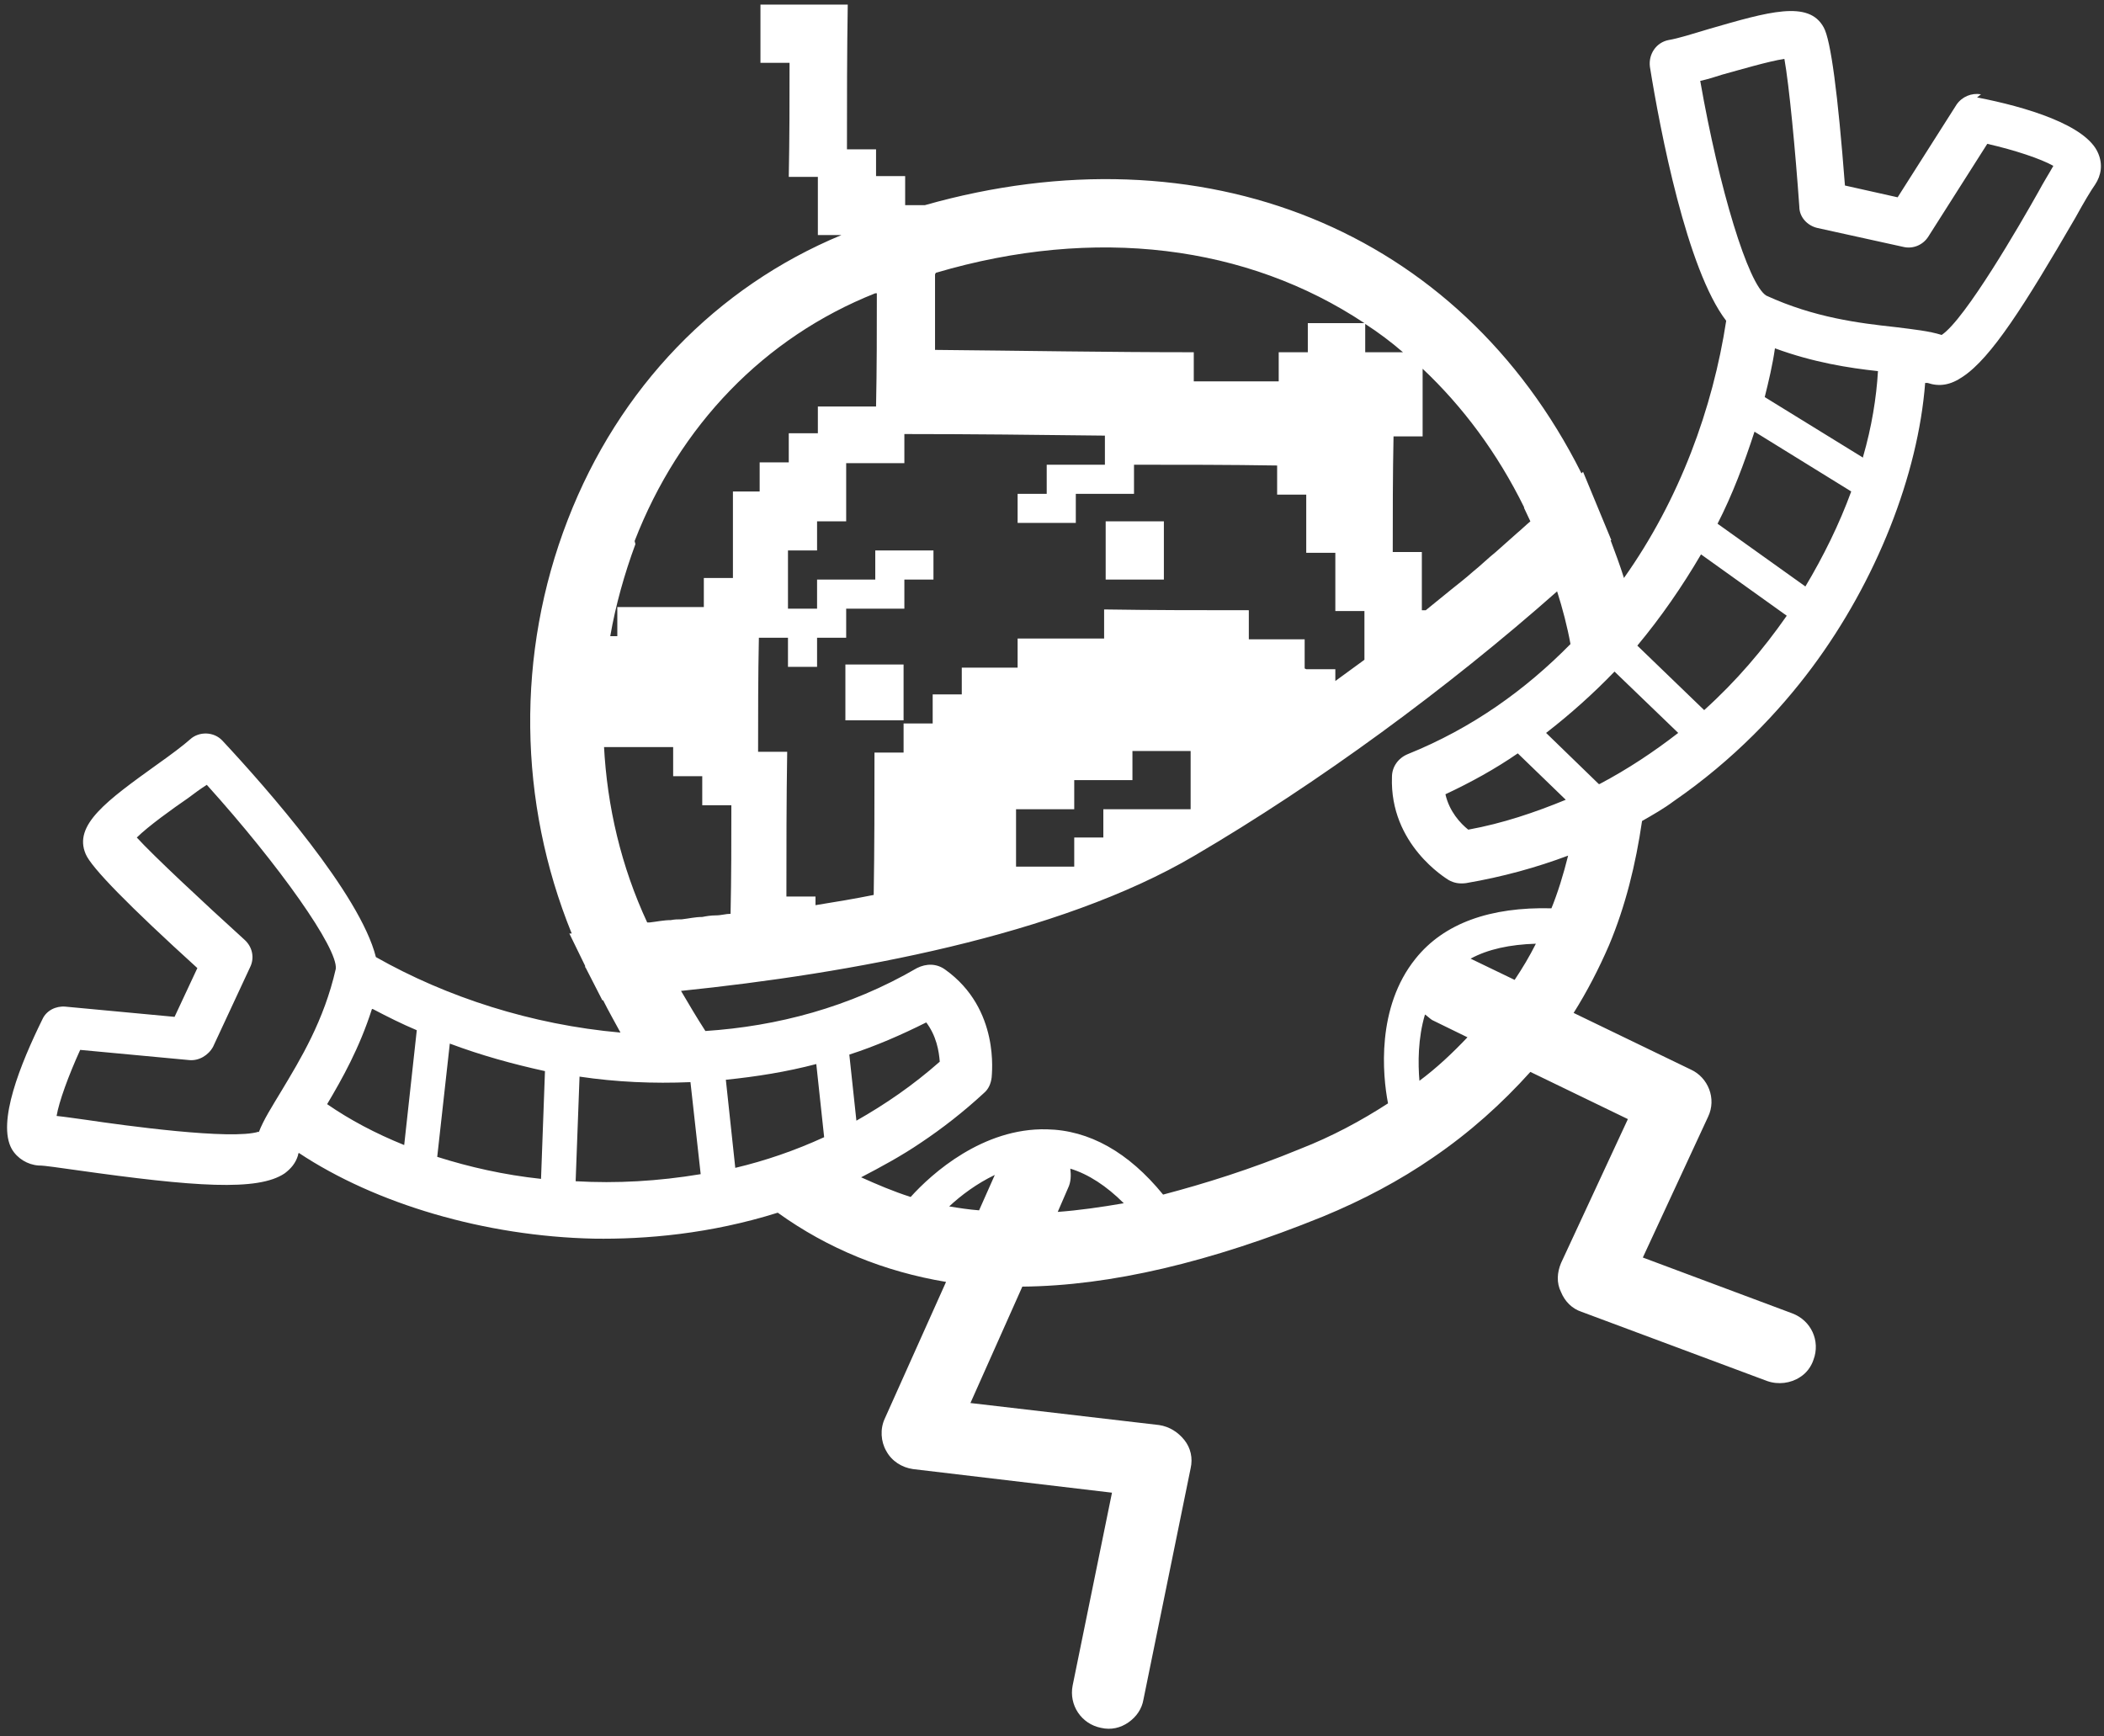 <svg width="269" height="222" viewBox="0 0 269 222" fill="none" xmlns="http://www.w3.org/2000/svg">
<rect x="0" y="0" width="269" height="222" fill="#333333" stroke="none"/>
<path d="M108.386 84.968C108.386 84.968 108.185 84.968 108.084 84.968C108.084 87.281 108.084 89.795 108.084 92.108C110.497 92.108 113.011 92.108 115.524 92.108C115.524 89.695 115.524 87.281 115.524 84.968C113.111 84.968 110.698 84.968 108.386 84.968Z" fill="white"/>
<path d="M141.363 66.664C141.363 69.078 141.363 71.592 141.363 74.106C143.776 74.106 146.29 74.106 148.804 74.106C148.804 71.692 148.804 69.078 148.804 66.664C146.391 66.664 143.977 66.664 141.665 66.664C141.665 66.664 141.464 66.664 141.363 66.664Z" fill="white"/>
<path d="M253.274 12.055C252.067 11.854 250.861 12.357 250.157 13.362L242.616 25.229L235.879 23.721C234.974 11.954 234.069 5.115 233.164 3.506C231.254 -0.014 226.126 1.495 218.484 3.707C216.474 4.311 214.563 4.914 213.357 5.115C211.748 5.417 210.742 6.926 210.943 8.535C212.251 16.681 215.669 34.482 220.697 41.019C218.987 52.182 214.764 63.848 207.625 73.905C207.123 72.296 206.519 70.687 205.916 69.078H206.017L204.81 66.161L202.397 60.328L202.196 60.529C186.511 29.252 153.732 16.178 118.239 26.235C117.435 26.235 116.53 26.235 115.726 26.235C115.726 25.028 115.726 23.721 115.726 22.514C114.519 22.514 113.212 22.514 112.005 22.514C112.005 21.307 112.005 20.201 112.005 19.095C110.799 19.095 109.492 19.095 108.285 19.095C108.285 12.859 108.285 6.725 108.386 0.59C104.766 0.59 101.146 0.59 97.527 0.59C97.527 0.59 97.326 0.59 97.225 0.59C97.225 3.004 97.225 5.518 97.225 8.032C98.431 8.032 99.638 8.032 100.945 8.032C100.945 12.859 100.945 17.687 100.845 22.614C102.051 22.614 103.358 22.614 104.565 22.614C104.565 25.028 104.565 27.542 104.565 30.057C105.57 30.057 106.576 30.057 107.581 30.057C91.594 36.694 79.127 49.567 72.591 66.463C65.955 83.56 66.257 102.567 73.094 119.362H72.792L74.803 123.486C74.803 123.586 74.803 123.687 74.904 123.787L77.015 127.911H77.116C77.819 129.319 78.624 130.727 79.328 132.034C67.966 131.028 57.107 127.508 48.058 122.379C46.047 114.334 34.081 100.757 28.451 94.723C27.345 93.516 25.434 93.516 24.328 94.522C23.424 95.326 21.815 96.533 20.106 97.74C13.671 102.366 9.347 105.484 10.956 109.205C11.66 110.914 16.486 115.842 25.233 123.787L22.318 130.023L8.342 128.715C7.135 128.615 5.928 129.218 5.426 130.324C2.61 136.057 -0.406 143.499 1.504 146.918C2.208 148.125 3.515 148.93 4.923 149.03C5.828 149.03 7.537 149.332 9.85 149.634C24.831 151.746 32.975 152.349 36.394 150.036C37.199 149.432 37.802 148.729 38.103 147.723C38.103 147.723 38.103 147.522 38.204 147.421C48.057 153.958 62.034 158.081 75.909 158.383C82.545 158.484 90.79 157.78 99.437 155.064C105.872 159.691 113.111 162.607 120.954 163.915L113.111 181.414C112.508 182.721 112.609 184.33 113.312 185.537C114.016 186.844 115.323 187.649 116.731 187.85L142.169 190.867L137.142 215.507C136.639 218.021 138.248 220.435 140.762 220.937C142.069 221.239 143.275 220.937 144.281 220.233C145.286 219.529 145.99 218.524 146.191 217.317L152.224 187.749C152.526 186.442 152.224 185.135 151.42 184.129C150.615 183.123 149.509 182.419 148.202 182.218L124.071 179.402L130.707 164.518C141.968 164.417 154.738 161.4 169.116 155.567C174.244 153.455 178.97 150.941 183.193 148.025C187.918 144.806 192.041 141.085 195.66 137.062L208.128 143.097L199.582 161.501C199.079 162.708 198.978 164.015 199.582 165.222C200.084 166.429 200.989 167.334 202.196 167.736L225.925 176.586C227.333 177.089 228.941 176.888 230.148 176.083C230.952 175.581 231.556 174.776 231.857 173.871C232.762 171.457 231.556 168.842 229.143 167.937L210.039 160.797L218.384 142.795C219.49 140.482 218.384 137.766 216.172 136.761L201.19 129.52C202.9 126.804 204.408 123.888 205.715 120.871C207.827 115.842 209.134 110.512 209.938 104.981C211.346 104.176 212.753 103.372 213.96 102.467C221.702 97.136 227.534 90.901 231.656 85.37C239.901 74.307 245.23 60.73 246.135 48.964C246.135 48.964 246.336 48.964 246.437 48.964C247.945 49.467 249.352 49.265 250.961 48.159C254.581 45.745 258.804 39.108 265.339 27.844C266.445 25.833 267.35 24.324 267.853 23.62C268.657 22.413 268.859 21.005 268.255 19.598C266.747 15.977 259.005 13.664 252.771 12.457L253.274 12.055ZM194.856 64.954C195.158 65.558 195.359 66.061 195.66 66.664C195.057 67.167 194.554 67.67 193.951 68.172C193.046 68.977 192.141 69.782 191.236 70.586C190.231 71.391 189.326 72.296 188.32 73.1C187.416 73.905 186.511 74.609 185.505 75.413C184.399 76.319 183.394 77.123 182.288 78.028C182.288 78.028 182.288 78.028 182.187 78.028C182.087 78.028 181.885 78.028 181.785 78.028C181.785 75.615 181.785 73 181.785 70.586C180.578 70.586 179.372 70.586 178.065 70.586C178.065 65.658 178.065 60.73 178.165 55.802C179.372 55.802 180.578 55.802 181.885 55.802C181.885 52.886 181.885 50.07 181.885 47.153C187.013 51.981 191.437 57.914 194.856 64.854V64.954ZM141.063 103.472C141.063 104.076 141.063 104.679 141.063 105.283C141.063 105.886 141.063 106.489 141.063 107.093C139.857 107.093 138.65 107.093 137.343 107.093C137.343 108.3 137.343 109.506 137.343 110.814C134.93 110.814 132.416 110.814 129.903 110.814C129.903 110.412 129.903 109.909 129.903 109.506C129.903 107.495 129.903 105.484 129.903 103.472C132.316 103.472 134.829 103.472 137.343 103.472C137.343 102.265 137.343 100.958 137.343 99.751C139.756 99.751 142.27 99.751 144.784 99.751C144.784 98.544 144.784 97.237 144.784 96.03C144.784 96.03 144.985 96.03 145.085 96.03C147.398 96.03 149.912 96.03 152.224 96.03C152.224 97.036 152.224 98.042 152.224 99.148C152.224 100.556 152.224 102.064 152.224 103.472C149.811 103.472 147.398 103.472 144.985 103.472C143.678 103.472 142.471 103.472 141.164 103.472H141.063ZM166.803 85.47C166.803 84.264 166.803 82.956 166.803 81.749C164.491 81.749 161.977 81.749 159.665 81.749C159.665 80.543 159.665 79.235 159.665 78.028C153.531 78.028 147.297 78.028 141.164 77.928C141.164 79.135 141.164 80.341 141.164 81.649C137.444 81.649 133.723 81.649 130.104 81.649C130.104 82.856 130.104 84.062 130.104 85.37C127.691 85.37 125.278 85.37 122.965 85.37C122.965 86.476 122.965 87.683 122.965 88.789C121.758 88.789 120.552 88.789 119.245 88.789C119.245 90.097 119.245 91.203 119.245 92.51C118.038 92.51 116.832 92.51 115.525 92.51C115.525 93.717 115.525 95.025 115.525 96.231C114.318 96.231 113.011 96.231 111.804 96.231C111.804 102.265 111.804 108.4 111.704 114.434C109.19 114.937 106.777 115.34 104.263 115.742C104.263 115.34 104.263 115.038 104.263 114.636C103.057 114.636 101.75 114.636 100.543 114.636C100.543 108.501 100.543 102.265 100.644 96.131C99.437 96.131 98.13 96.131 96.923 96.131C96.923 91.303 96.923 86.476 97.024 81.548C98.231 81.548 99.437 81.548 100.744 81.548C100.744 82.755 100.744 83.962 100.744 85.269C101.951 85.269 103.258 85.269 104.464 85.269C104.464 84.062 104.464 82.755 104.464 81.548C105.771 81.548 106.877 81.548 108.185 81.548C108.185 80.341 108.185 79.135 108.185 77.827C110.598 77.827 113.111 77.827 115.625 77.827C115.625 76.62 115.625 75.313 115.625 74.106C116.832 74.106 118.038 74.106 119.345 74.106C119.345 72.899 119.345 71.692 119.345 70.385C116.932 70.385 114.318 70.385 111.905 70.385C111.905 71.592 111.905 72.799 111.905 74.106C109.492 74.106 106.978 74.106 104.464 74.106C104.464 75.313 104.464 76.62 104.464 77.827C103.258 77.827 101.951 77.827 100.744 77.827C100.744 75.413 100.744 72.799 100.744 70.385C101.951 70.385 103.258 70.385 104.464 70.385C104.464 69.078 104.464 67.971 104.464 66.664C105.771 66.664 106.877 66.664 108.185 66.664C108.185 64.25 108.185 61.635 108.185 59.222C110.598 59.222 113.111 59.222 115.625 59.222C115.625 58.015 115.625 56.708 115.625 55.501C124.172 55.501 132.718 55.601 141.264 55.702C141.264 56.909 141.264 58.115 141.264 59.423C138.851 59.423 136.237 59.423 133.824 59.423C133.824 60.63 133.824 61.837 133.824 63.144C132.617 63.144 131.411 63.144 130.104 63.144C130.104 64.351 130.104 65.658 130.104 66.865C132.517 66.865 135.031 66.865 137.544 66.865C137.544 65.658 137.544 64.351 137.544 63.144C139.957 63.144 142.471 63.144 144.985 63.144C144.985 61.937 144.985 60.63 144.985 59.423C151.118 59.423 157.151 59.423 163.284 59.523C163.284 60.73 163.284 61.937 163.284 63.245C164.491 63.245 165.697 63.245 167.005 63.245C167.005 65.658 167.005 68.172 167.005 70.687C168.211 70.687 169.418 70.687 170.725 70.687C170.725 73.1 170.725 75.615 170.725 78.129C171.931 78.129 173.238 78.129 174.445 78.129C174.445 80.241 174.445 82.252 174.445 84.364C173.238 85.269 171.931 86.174 170.725 87.079C170.725 86.577 170.725 86.074 170.725 85.571C169.518 85.571 168.312 85.571 167.005 85.571L166.803 85.47ZM174.546 45.041C174.546 43.835 174.546 42.628 174.546 41.421C176.255 42.527 177.864 43.734 179.372 45.041C177.763 45.041 176.054 45.041 174.445 45.041H174.546ZM119.647 34.884C140.058 28.85 159.464 31.364 174.445 41.32C172.032 41.32 169.518 41.32 167.206 41.32C167.206 42.628 167.206 43.734 167.206 45.041C165.999 45.041 164.792 45.041 163.485 45.041C163.485 46.248 163.485 47.455 163.485 48.763C159.866 48.763 156.246 48.763 152.626 48.763C152.626 47.556 152.626 46.349 152.626 45.041C141.566 45.041 130.607 44.84 119.546 44.74C119.546 41.522 119.546 38.303 119.546 35.085L119.647 34.884ZM81.138 69.178C86.869 54.395 97.728 43.131 111.905 37.499C111.905 37.499 112.005 37.499 112.106 37.499C112.106 42.326 112.106 47.154 112.005 51.981C109.592 51.981 107.079 51.981 104.565 51.981C104.565 53.188 104.565 54.294 104.565 55.4C103.358 55.4 102.051 55.4 100.845 55.4C100.845 56.607 100.845 57.814 100.845 59.121C99.638 59.121 98.331 59.121 97.124 59.121C97.124 60.328 97.124 61.535 97.124 62.842C96.018 62.842 94.812 62.842 93.706 62.842C93.706 66.563 93.706 70.284 93.706 73.905C92.499 73.905 91.293 73.905 89.986 73.905C89.986 75.112 89.986 76.419 89.986 77.626C86.265 77.626 82.545 77.626 78.925 77.626C78.925 78.833 78.925 80.04 78.925 81.347C78.624 81.347 78.322 81.347 78.02 81.347C78.724 77.324 79.83 73.402 81.238 69.58L81.138 69.178ZM77.116 95.527C80.132 95.527 83.048 95.527 86.064 95.527C86.064 96.734 86.064 97.941 86.064 99.248C87.271 99.248 88.477 99.248 89.784 99.248C89.784 100.455 89.784 101.662 89.784 102.969C90.991 102.969 92.198 102.969 93.505 102.969C93.505 107.596 93.505 112.222 93.404 116.848C92.801 116.848 92.198 117.049 91.494 117.049C90.891 117.049 90.287 117.15 89.784 117.25C88.88 117.25 88.075 117.451 87.17 117.552C86.668 117.552 86.265 117.552 85.763 117.653C84.858 117.653 83.953 117.854 83.048 117.954C83.048 117.954 82.847 117.954 82.746 117.954C79.428 110.814 77.618 103.171 77.216 95.326L77.116 95.527ZM33.076 144.706C29.657 145.812 15.782 143.901 11.056 143.197C9.548 142.996 8.241 142.795 7.236 142.694C7.537 140.884 8.744 137.565 10.252 134.247L24.228 135.554C25.434 135.655 26.641 134.95 27.244 133.844L31.97 123.687C32.573 122.48 32.272 121.072 31.266 120.167C25.837 115.239 19.603 109.406 17.491 107.093C18.899 105.685 22.116 103.372 24.027 102.064C24.831 101.461 25.636 100.858 26.44 100.355C35.69 110.613 43.231 121.273 42.93 123.888C41.422 130.525 38.405 135.453 35.992 139.476C34.785 141.488 33.679 143.197 33.076 144.806V144.706ZM47.655 129.017C49.566 130.023 51.376 130.928 53.286 131.732L51.677 146.415C47.957 144.907 44.739 143.197 41.824 141.186C43.734 137.968 45.946 134.045 47.555 129.017H47.655ZM55.9 147.924L57.509 133.442C61.531 134.95 65.553 136.057 69.675 136.962L69.172 150.74C64.447 150.237 60.023 149.231 55.9 147.924ZM74.099 137.666C78.825 138.37 83.551 138.571 88.276 138.37L89.583 150.137C84.154 151.042 78.825 151.343 73.597 151.042L74.099 137.565V137.666ZM94.007 149.332L92.801 138.068C96.722 137.666 100.543 137.062 104.364 136.057L105.369 145.41C101.649 147.119 97.828 148.427 94.007 149.332ZM118.34 130.626C119.747 132.436 120.049 134.448 120.15 135.755C116.731 138.772 113.212 141.186 109.492 143.298L108.587 134.85C112.005 133.744 115.223 132.336 118.44 130.727L118.34 130.626ZM121.356 154.26C122.864 152.852 124.875 151.343 127.188 150.237L125.177 154.763C123.87 154.662 122.563 154.461 121.356 154.26ZM135.232 154.964L136.539 151.947C136.941 151.142 136.941 150.237 136.84 149.433C139.153 150.137 141.466 151.645 143.678 153.858C140.762 154.36 137.946 154.763 135.232 154.964ZM181.483 138.269C181.282 135.956 181.282 132.738 182.187 129.721C182.489 129.922 182.79 130.224 183.092 130.425L187.617 132.637C185.706 134.649 183.695 136.56 181.383 138.269H181.483ZM193.649 125.296L188.019 122.581C190.231 121.374 193.046 120.77 196.364 120.67C195.56 122.279 194.655 123.787 193.649 125.296ZM198.375 116.144C190.532 115.943 184.6 118.055 180.981 122.581C175.953 128.816 176.758 137.465 177.461 141.085C174.043 143.298 170.323 145.309 166.2 146.918C159.866 149.533 154.034 151.343 148.705 152.751C144.281 147.321 139.254 144.505 133.824 144.404C125.68 144.203 119.144 150.036 116.429 153.053C114.217 152.349 112.106 151.444 110.095 150.539C112.609 149.231 115.223 147.823 117.737 146.114C120.451 144.303 123.166 142.192 125.78 139.778C126.384 139.275 126.685 138.571 126.786 137.766C126.786 137.364 127.892 129.017 120.853 123.988C119.747 123.184 118.44 123.184 117.234 123.787C108.587 128.816 99.337 131.229 90.187 131.833C89.081 130.123 88.075 128.413 87.07 126.704C108.587 124.491 135.332 119.664 152.727 109.406C168.513 100.153 185.103 87.985 199.079 75.615C199.783 77.827 200.386 80.14 200.788 82.353C195.057 88.186 188.22 93.114 179.975 96.433C178.769 96.935 177.964 98.041 177.964 99.349C177.662 107.998 184.902 112.322 185.203 112.524C185.907 112.926 186.611 113.026 187.416 112.926C192.141 112.121 196.465 110.914 200.487 109.406C199.883 111.82 199.18 114.133 198.275 116.345L198.375 116.144ZM194.052 96.332L200.185 102.265C196.264 103.875 192.141 105.283 187.717 106.087C186.712 105.283 185.304 103.774 184.801 101.561C188.019 100.053 191.136 98.343 194.052 96.332ZM204.408 100.254L197.671 93.717C200.788 91.303 203.704 88.689 206.419 85.873L214.563 93.717C211.446 96.131 208.128 98.343 204.508 100.254H204.408ZM217.881 90.801L209.335 82.554C212.351 78.933 215.066 75.011 217.479 70.888L228.439 78.732C225.422 83.057 222.004 87.079 217.881 90.801ZM230.852 75.011L219.591 66.966C221.501 63.245 223.009 59.222 224.316 55.199L236.684 62.842C235.175 66.966 233.164 71.089 230.751 75.112L230.852 75.011ZM238.192 58.518L225.623 50.774C226.126 48.763 226.629 46.651 226.93 44.539C231.857 46.349 236.382 47.053 240.102 47.455C239.901 50.874 239.298 54.596 238.192 58.417V58.518ZM260.614 24.525C258.301 28.649 251.263 40.818 248.246 42.829C246.638 42.326 244.727 42.125 242.314 41.823C237.689 41.32 231.958 40.617 225.824 37.8C223.512 36.393 219.792 24.123 217.378 10.345C218.283 10.144 219.289 9.842 220.194 9.541C222.406 8.937 226.126 7.831 228.137 7.529C228.74 10.848 229.545 19.296 230.047 26.436C230.047 27.744 231.053 28.85 232.36 29.151L243.32 31.565C244.526 31.867 245.833 31.364 246.537 30.258L254.078 18.391C257.597 19.195 260.915 20.301 262.524 21.207C262.021 22.112 261.317 23.218 260.614 24.525Z" fill="white"/>
</svg>
